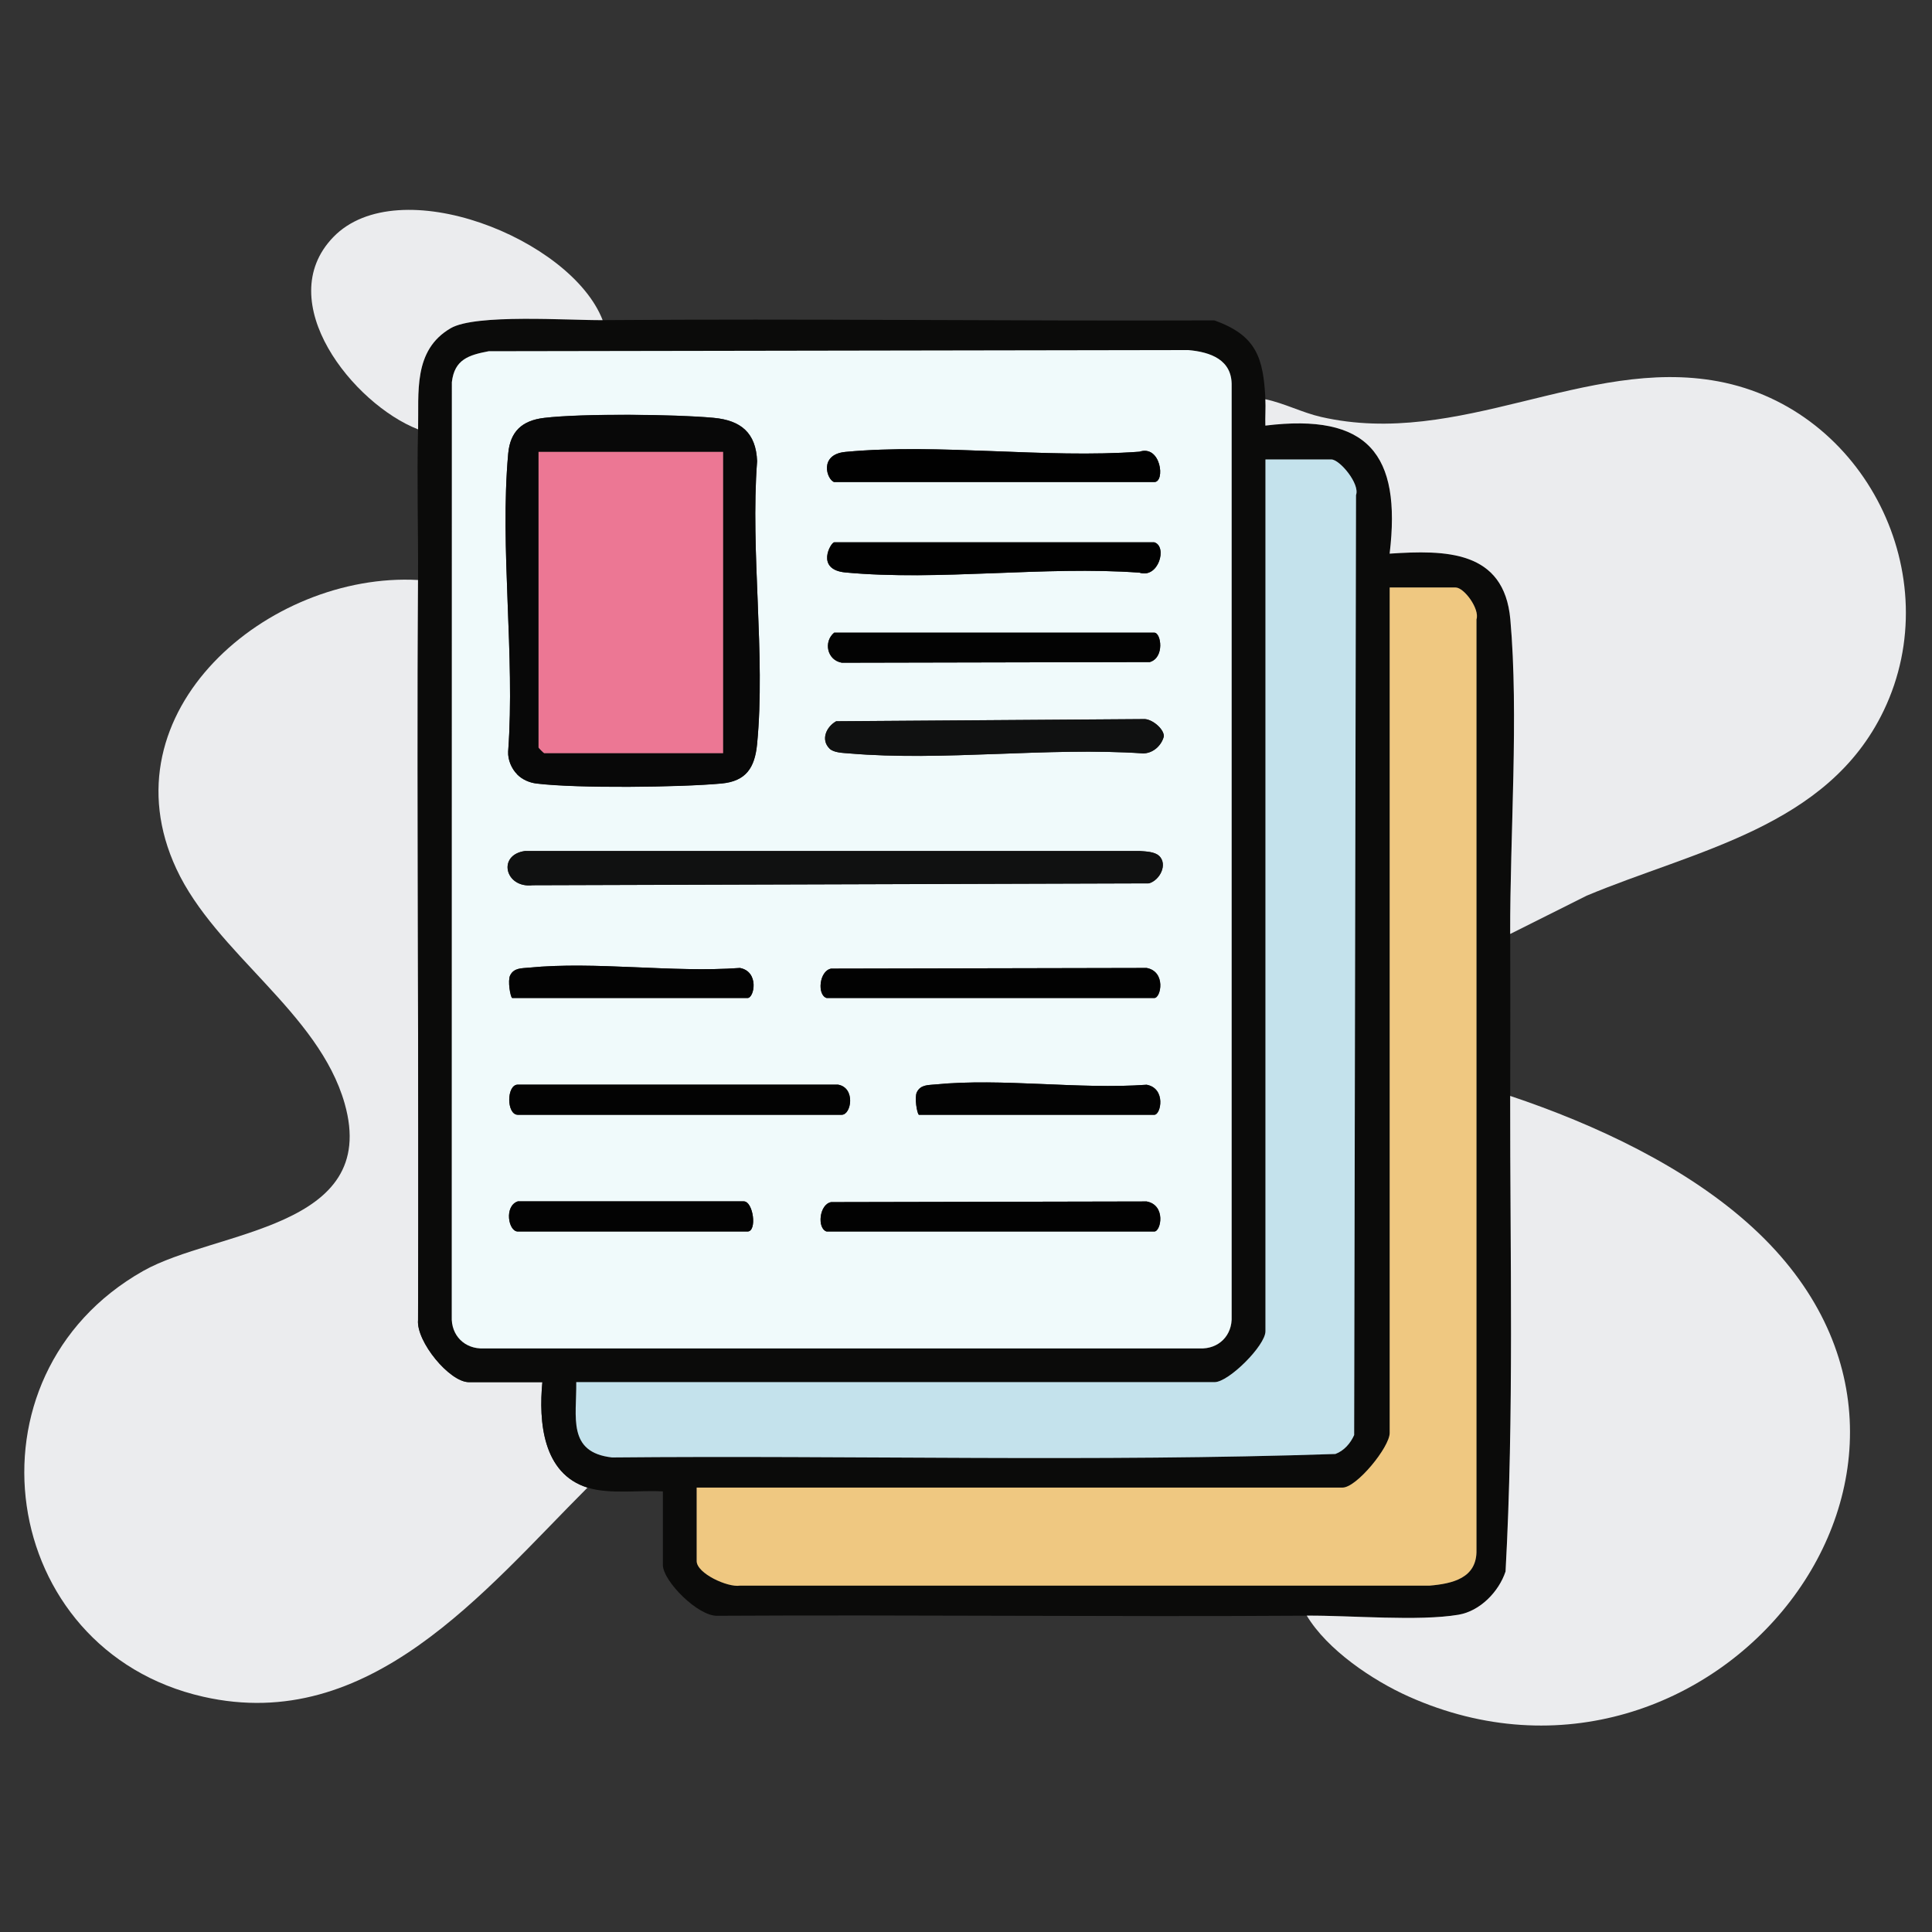 <?xml version="1.0" encoding="UTF-8"?>
<svg id="_레이어_1" data-name="레이어 1" xmlns="http://www.w3.org/2000/svg" viewBox="0 0 384 384">
  <rect x="0" y="0" width="384" height="384" fill="#333333" stroke="none"/>
  <defs>
    <style>
      .cls-1 {
        fill: #efc881;
      }

      .cls-2 {
        fill: #010101;
      }

      .cls-3 {
        fill: #080808;
      }

      .cls-4 {
        fill: #020202;
      }

      .cls-5 {
        fill: #0b0b0a;
      }

      .cls-6 {
        fill: #ec7794;
      }

      .cls-7 {
        fill: #c4e2ec;
      }

      .cls-8 {
        fill: #f0fafb;
      }

      .cls-9 {
        fill: #030303;
      }

      .cls-10 {
        fill: #101111;
      }

      .cls-11 {
        fill: #ebecee;
      }
    </style>
  </defs>
  <path class="cls-11" d="M83.09,115.27c-.22,49.02.17,98.06,0,147.09-.38,4.25,6.25,12.35,10.11,12.35h14.6c-.75,7.87.08,18.2,8.98,20.96-20.57,20.57-43.3,49.07-76.38,41.57-40.82-9.26-48.78-63.76-11.96-84.62,14.32-8.12,47.2-8.21,40.06-33.3-5.17-18.15-25.61-29.79-33.45-46.64-14.53-31.24,18.32-59.04,48.05-57.4Z"/>
  <path class="cls-5" d="M119.77,63.63c40.51-.32,81.07.2,121.59.05,8.41,2.99,9.75,7.5,10.15,15.67.09,1.74-.07,3.51,0,5.24,20.3-2.48,27.09,5.55,24.7,25.45,11.06-.74,22.76-.73,23.99,13.07,1.69,18.96-.08,42.96-.03,62.53.03,10.72.01,21.47,0,32.19-.04,31.44.79,63.27-.92,94.52-1.33,4.03-5.06,7.88-9.36,8.6-7.98,1.34-21.46.12-30.14.18-39.04.25-78.11-.2-117.16.02-3.82.15-10.84-6.9-10.84-10.12v-14.6c-4.63-.28-10.56.62-14.97-.75-8.9-2.76-9.73-13.09-8.98-20.96h-14.6c-3.85,0-10.49-8.09-10.11-12.35.17-49.03-.22-98.07,0-147.09.05-9.96-.24-19.99,0-29.94.18-7.29-1.05-15.71,6.47-20.1,4.94-2.89,23.38-1.55,30.2-1.61ZM97.13,69.81c-3.98.76-6.8,1.63-7.32,6.15l-.02,185.69c-.17,3.81,2.61,6.54,6.36,6.36h142.29c3.81.17,6.54-2.61,6.36-6.36V76.69c.13-5.19-4.2-6.72-8.61-7.11l-139.06.23ZM114.53,274.71c.09,6.92-1.85,13.95,7.11,14.97,47.89-.45,96.01.92,143.77-.69,1.74-.65,2.99-2.11,3.73-3.76l.37-186.83c.83-2.2-3.24-7.08-4.9-7.08h-13.1v173.29c0,2.82-7.29,10.11-10.11,10.11h-126.88ZM138.48,295.67v14.6c0,2.47,6.17,5.27,8.58,4.9h137.04c4.6-.4,9.5-1.49,9.37-7.11V123.1c.68-2.04-2.44-6.33-4.15-6.33h-13.1v168.05c0,2.8-6.56,10.85-9.36,10.85h-128.37Z"/>
  <path class="cls-11" d="M300.16,185.64c-.05-19.57,1.72-43.57.03-62.53-1.23-13.8-12.92-13.8-23.99-13.07,2.39-19.9-4.4-27.93-24.7-25.45-.06-1.74.09-3.51,0-5.24,3.77.79,7.34,2.67,11.08,3.52,27.52,6.29,52.56-11.99,78.93-7.07,29.18,5.45,45.75,38.65,32.89,65.44-11.12,23.19-37.52,27.77-59.03,36.78l-15.22,7.62Z"/>
  <path class="cls-11" d="M259.74,321.12c8.68-.06,22.15,1.16,30.14-.18,4.3-.72,8.03-4.58,9.36-8.6,1.71-31.25.88-63.08.92-94.52,16.81,5.63,35.1,14.11,48.26,26.22,50.84,46.76-8.26,120.07-68.45,93.15-7.21-3.23-16.16-9.28-20.24-16.07Z"/>
  <path class="cls-11" d="M119.77,63.63c-6.83.05-25.26-1.28-30.2,1.61-7.52,4.39-6.3,12.81-6.47,20.1-12.85-4.99-29.22-25.39-16.87-38.2,12.92-13.4,47.28.28,53.55,16.49Z"/>
  <path class="cls-8" d="M97.13,69.81l139.06-.23c4.42.39,8.74,1.92,8.61,7.11v184.96c.17,3.75-2.55,6.53-6.36,6.36H96.15c-3.75.17-6.53-2.55-6.36-6.36l.02-185.69c.52-4.52,3.35-5.39,7.32-6.15ZM102.81,153.93c.99.99,2.41,1.62,3.82,1.79,8.11.99,28.38.76,36.74,0,4.87-.44,6.65-3.07,7.11-7.86,1.71-17.74-1.37-38.17,0-56.21-.22-5.62-3.21-8.1-8.61-8.61-7.72-.72-26.2-.89-33.73.01-4.41.53-6.73,2.72-7.13,7.09-1.71,18.81,1.39,40.13-.01,59.22-.08,1.64.66,3.4,1.81,4.55ZM165.8,95.81h63.63c2.21,0,1.32-7.45-2.95-6.03-18.82,1.38-39.9-1.7-58.44.04-5.33.5-3.71,5.53-2.24,5.99ZM229.43,107.79h-63.63c-.66,0-3.8,5.42,2.24,5.99,18.54,1.75,39.62-1.34,58.44.04,3.8,1.23,5.59-5.22,2.95-6.03ZM165.8,125.75c-2.14,1.76-1.45,5.45,1.52,5.97l61.21-.13c2.99-.88,2.25-5.84.9-5.84h-63.63ZM164.87,148.78c.86.84,2.72.86,3.9.96,18.66,1.61,39.55-1.29,58.46,0,1.94-.02,3.63-1.54,4.1-3.41,0-1.54-2.51-3.56-4.1-3.41l-61.03.43c-1.98,1.11-3.1,3.67-1.33,5.42ZM230.37,170.1c-.87-.84-2.71-.87-3.9-.96h-122.08c-5.61.74-4.02,7.46,1.5,6.8l122.47-.37c2.17-.61,3.79-3.76,2.02-5.48ZM101.8,198.36h46.78c1.33,0,2.36-5.24-1.52-5.97-13.42.97-28.76-1.36-41.94-.06-1.41.14-2.98.01-3.73,1.54-.51,1.04.03,4.25.4,4.49ZM164.3,198.36h65.12c1.33,0,2.36-5.24-1.52-5.97l-62.71.13c-2.38.44-2.82,5.24-.9,5.84ZM166.55,215.58h-63.63c-2.28,0-2.28,5.99,0,5.99h64.37c1.93,0,2.79-5.4-.75-5.99ZM182.64,221.57h46.78c1.33,0,2.36-5.24-1.52-5.97-13.42.97-28.76-1.36-41.94-.06-1.41.14-2.98.01-3.73,1.54-.51,1.04.03,4.25.4,4.49ZM102.92,238.78c-2.75.92-1.89,5.99,0,5.99h45.66c1.94,0,1.15-5.99-.75-5.99h-44.91ZM164.3,244.77h65.12c1.33,0,2.36-5.24-1.52-5.97l-62.71.13c-2.38.44-2.82,5.24-.9,5.84Z"/>
  <path class="cls-1" d="M138.48,295.67h128.37c2.8,0,9.36-8.06,9.36-10.85V116.77h13.1c1.71,0,4.83,4.29,4.15,6.33v184.96c.13,5.62-4.77,6.71-9.37,7.1h-137.04c-2.4.38-8.58-2.42-8.58-4.89v-14.6Z"/>
  <path class="cls-7" d="M114.53,274.71h126.88c2.82,0,10.11-7.28,10.11-10.11V91.32h13.1c1.66,0,5.73,4.87,4.9,7.08l-.37,186.83c-.74,1.65-1.99,3.1-3.73,3.76-47.76,1.61-95.88.24-143.77.69-8.96-1.02-7.02-8.05-7.11-14.97Z"/>
  <path class="cls-3" d="M102.81,153.93c-1.15-1.15-1.89-2.91-1.81-4.55,1.4-19.09-1.69-40.41.01-59.22.4-4.37,2.72-6.56,7.13-7.09,7.53-.9,26.01-.74,33.73-.01,5.4.51,8.39,2.99,8.61,8.61-1.36,18.04,1.71,38.47,0,56.21-.46,4.79-2.25,7.41-7.11,7.86-8.36.76-28.64.99-36.74,0-1.41-.17-2.83-.8-3.82-1.79ZM143.72,89.82h-36.68v58.76c0,.08,1.04,1.12,1.12,1.12h35.56v-59.88Z"/>
  <path class="cls-10" d="M230.37,170.1c1.78,1.71.15,4.87-2.02,5.48l-122.47.37c-5.52.65-7.1-6.07-1.5-6.81h122.08c1.19.09,3.03.12,3.9.97Z"/>
  <path class="cls-10" d="M164.87,148.78c-1.77-1.75-.65-4.31,1.33-5.42l61.03-.43c1.59-.16,4.1,1.87,4.1,3.41-.47,1.87-2.16,3.38-4.1,3.41-18.91-1.3-39.8,1.6-58.46,0-1.18-.1-3.04-.12-3.9-.96Z"/>
  <path class="cls-9" d="M166.55,215.58c3.54.59,2.68,5.99.75,5.99h-64.37c-2.28,0-2.28-5.99,0-5.99h63.63Z"/>
  <path class="cls-4" d="M164.3,198.36c-1.92-.59-1.48-5.39.9-5.84l62.71-.13c3.88.73,2.85,5.97,1.52,5.97h-65.12Z"/>
  <path class="cls-4" d="M164.3,244.77c-1.92-.59-1.48-5.39.9-5.84l62.71-.13c3.88.73,2.85,5.97,1.52,5.97h-65.12Z"/>
  <path class="cls-2" d="M165.8,95.81c-1.47-.46-3.09-5.49,2.24-5.99,18.54-1.75,39.62,1.34,58.44-.04,4.27-1.42,5.16,6.03,2.95,6.03h-63.63Z"/>
  <path class="cls-2" d="M229.43,107.79c2.64.82.85,7.26-2.95,6.03-18.82-1.38-39.9,1.7-58.44-.04-6.04-.57-2.89-5.99-2.24-5.99h63.63Z"/>
  <path class="cls-9" d="M165.8,125.75h63.63c1.35,0,2.09,4.96-.9,5.84l-61.21.13c-2.97-.52-3.66-4.2-1.52-5.97Z"/>
  <path class="cls-9" d="M101.8,198.36c-.37-.24-.92-3.45-.4-4.49.75-1.53,2.32-1.4,3.73-1.54,13.18-1.3,28.52,1.04,41.94.06,3.88.73,2.85,5.97,1.52,5.97h-46.78Z"/>
  <path class="cls-9" d="M182.64,221.57c-.37-.24-.92-3.45-.4-4.49.75-1.53,2.32-1.4,3.73-1.54,13.18-1.3,28.52,1.04,41.94.06,3.88.73,2.85,5.97,1.52,5.97h-46.78Z"/>
  <path class="cls-9" d="M102.92,238.78h44.91c1.89,0,2.69,5.99.75,5.99h-45.66c-1.89,0-2.75-5.07,0-5.99Z"/>
  <path class="cls-6" d="M143.72,89.82v59.88h-35.56c-.08,0-1.12-1.04-1.12-1.12v-58.76h36.68Z"/>
</svg>